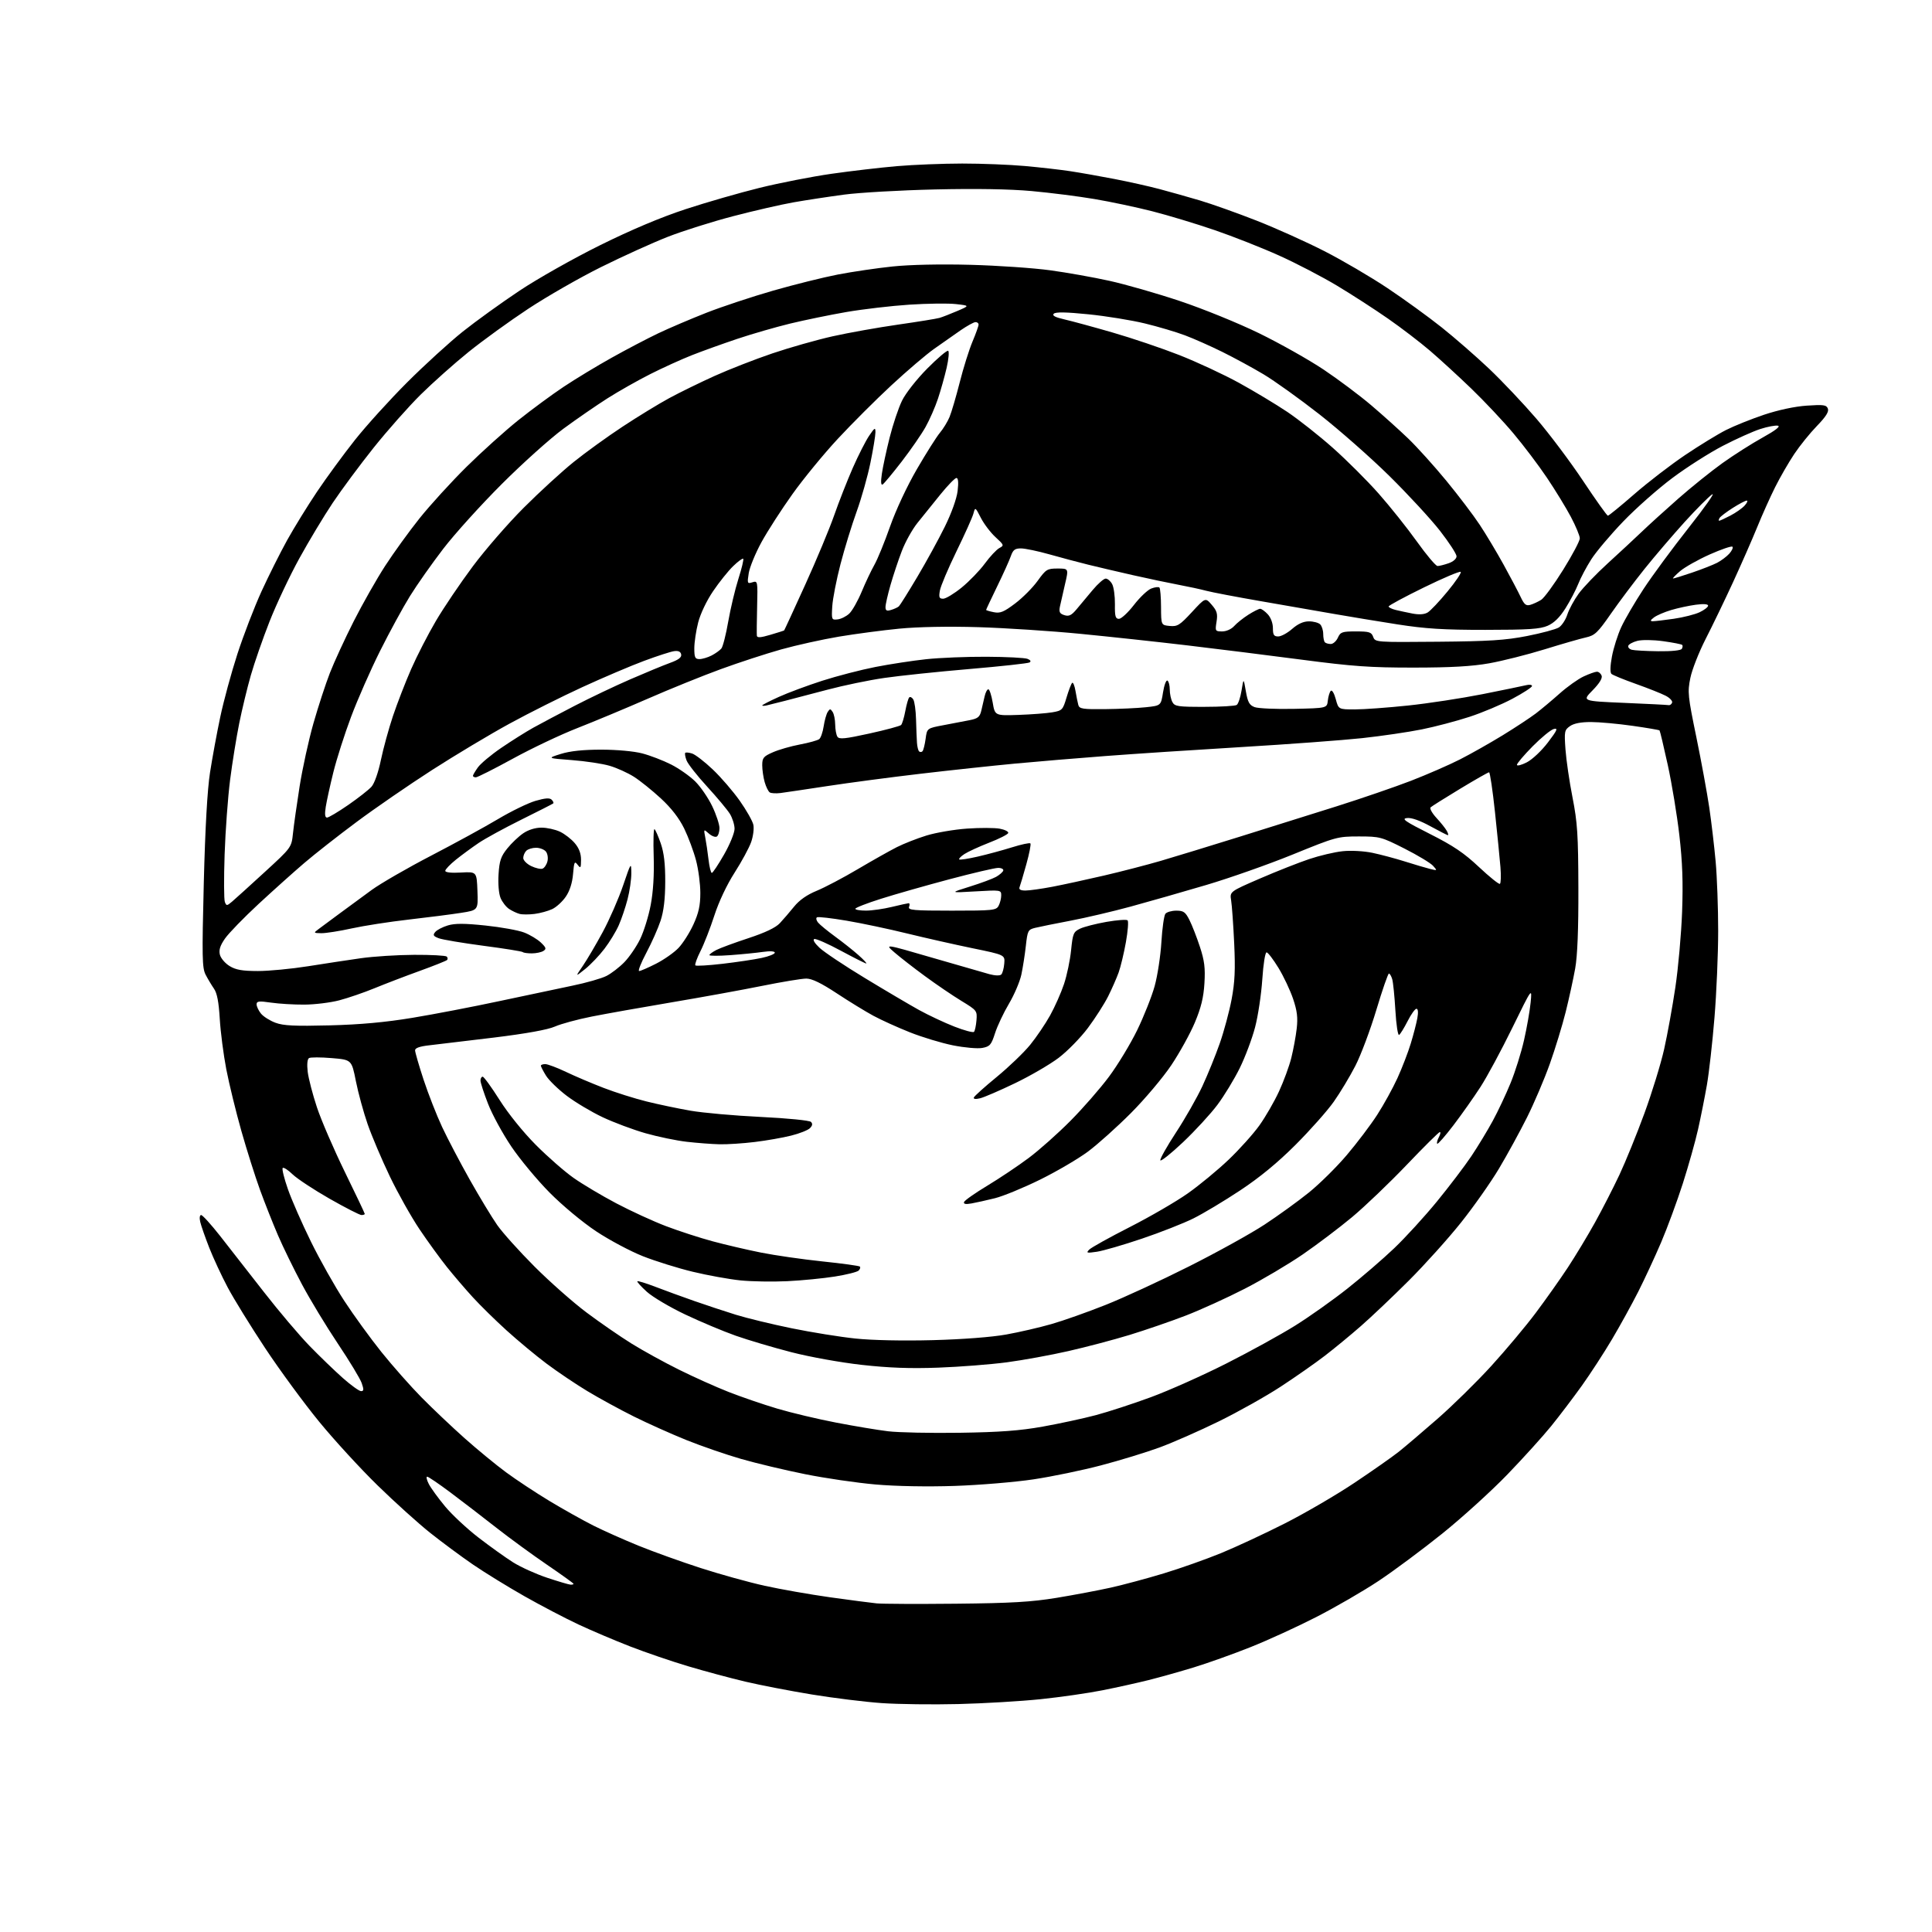 <?xml version="1.0" encoding="UTF-8" standalone="no"?>
<!-- Filename: a5efdcfee66057003a5d9040692e4884dd78dc70d95c054d75d91d368650e476.svg -->
<!-- Created with https://svgstud.io -->
<svg
  version="1.1"
  xmlns="http://www.w3.org/2000/svg"
  xmlns:xlink="http://www.w3.org/1999/xlink"
  xmlns:svg="http://www.w3.org/2000/svg"
  xmlns:rdf="http://www.w3.org/1999/02/22-rdf-syntax-ns#"
  xmlns:cc="http://creativecommons.org/ns#"
  xmlns:dc="http://purl.org/dc/elements/1.1/"
  viewBox="0 0 768 768"
  width="768"
  height="768"
  role="img"
  aria-labelledby="titleID descID"
>
  <title id="titleID">draw a barracuda for a logo</title>
  <desc id="descID">AI-generated SVG illustration: draw a barracuda for a logo, created on https://svgstud.io</desc>

  <rect width="100%" height="100%" fill="white" />


  <path stroke="none" fill="black" fill-rule="evenodd" d="M381.00,677.39C370.82,677.64 357.10,677.47 350.50,677.01C343.90,676.55 331.43,675.01 322.80,673.60C314.16,672.18 302.24,669.88 296.30,668.48C290.36,667.08 280.10,664.32 273.50,662.35C266.90,660.38 256.55,656.84 250.50,654.49C244.45,652.14 235.22,648.22 230.00,645.78C224.78,643.34 215.10,638.28 208.50,634.54C201.90,630.80 192.68,625.12 188.00,621.92C183.32,618.71 175.68,613.05 171.00,609.33C166.32,605.61 156.94,597.15 150.16,590.53C143.37,583.91 132.89,572.50 126.88,565.16C120.87,557.83 111.21,544.67 105.42,535.93C99.63,527.18 92.92,516.31 90.51,511.76C88.10,507.22 84.80,500.12 83.18,496.00C81.57,491.88 79.95,487.26 79.60,485.75C79.23,484.16 79.38,483.00 79.96,483.00C80.51,483.00 83.88,486.71 87.45,491.25C91.02,495.79 98.84,505.80 104.83,513.50C110.82,521.20 119.05,530.91 123.11,535.08C127.17,539.25 133.12,544.99 136.33,547.83C139.54,550.67 142.78,553.00 143.53,553.00C144.63,553.00 144.68,552.38 143.78,549.80C143.17,548.04 138.90,540.98 134.30,534.12C129.70,527.25 123.28,516.65 120.04,510.57C116.79,504.48 112.49,495.68 110.48,491.00C108.47,486.32 105.26,478.23 103.36,473.00C101.46,467.77 98.12,457.24 95.95,449.59C93.78,441.93 91.09,430.91 89.96,425.09C88.84,419.26 87.67,410.23 87.36,405.00C86.96,398.30 86.29,394.76 85.05,393.00C84.10,391.62 82.60,389.13 81.74,387.46C80.35,384.78 80.27,380.52 81.01,350.96C81.57,328.92 82.42,313.92 83.50,307.00C84.40,301.23 86.22,291.32 87.56,285.00C88.89,278.68 91.95,267.43 94.36,260.00C96.77,252.57 101.08,241.39 103.93,235.13C106.79,228.88 111.40,219.69 114.16,214.70C116.93,209.72 122.27,201.06 126.02,195.47C129.78,189.87 136.56,180.62 141.09,174.90C145.62,169.18 155.00,158.84 161.92,151.93C168.84,145.02 178.78,135.96 184.00,131.79C189.22,127.63 199.35,120.33 206.50,115.57C213.65,110.80 228.05,102.67 238.50,97.50C250.94,91.34 262.68,86.39 272.50,83.16C280.75,80.45 294.02,76.63 302.00,74.66C309.98,72.70 322.80,70.19 330.50,69.09C338.20,67.99 349.90,66.62 356.50,66.05C363.10,65.48 374.80,65.02 382.50,65.01C390.20,65.01 401.45,65.45 407.50,66.00C413.55,66.55 421.65,67.47 425.50,68.06C429.35,68.64 437.23,70.04 443.00,71.15C448.77,72.27 456.88,74.08 461.00,75.18C465.12,76.28 472.32,78.31 477.00,79.69C481.68,81.08 491.80,84.68 499.50,87.70C507.20,90.72 519.35,96.19 526.50,99.85C533.65,103.50 544.90,110.10 551.50,114.50C558.10,118.90 567.80,125.93 573.06,130.12C578.31,134.30 586.83,141.73 591.98,146.61C597.13,151.50 605.59,160.45 610.79,166.50C615.98,172.55 624.34,183.69 629.36,191.25C634.39,198.81 638.80,205.00 639.16,205.00C639.52,205.00 644.25,201.15 649.66,196.43C655.07,191.72 664.17,184.72 669.88,180.88C675.59,177.04 682.91,172.56 686.16,170.92C689.40,169.28 696.19,166.56 701.25,164.86C706.88,162.98 713.46,161.57 718.20,161.25C724.91,160.79 726.04,160.95 726.61,162.44C727.08,163.66 725.82,165.65 722.25,169.33C719.49,172.17 715.43,177.20 713.23,180.50C711.03,183.80 707.61,189.72 705.64,193.66C703.67,197.60 700.44,204.80 698.47,209.66C696.49,214.52 692.17,224.35 688.88,231.50C685.58,238.65 680.70,248.78 678.02,254.00C675.35,259.23 672.61,266.20 671.94,269.50C670.79,275.09 670.95,276.68 674.32,293.00C676.30,302.62 678.61,315.23 679.46,321.00C680.31,326.77 681.45,336.45 682.00,342.50C682.55,348.55 683.00,360.94 683.00,370.02C683.00,379.11 682.34,394.64 681.53,404.52C680.72,414.41 679.36,426.51 678.50,431.40C677.64,436.30 676.07,444.18 675.01,448.90C673.96,453.63 671.23,463.31 668.96,470.42C666.68,477.52 662.79,488.08 660.32,493.87C657.84,499.67 653.75,508.48 651.23,513.46C648.71,518.43 644.03,526.93 640.82,532.35C637.61,537.77 632.20,546.09 628.80,550.85C625.39,555.61 619.92,562.81 616.64,566.87C613.36,570.92 605.52,579.59 599.20,586.14C592.89,592.68 581.24,603.26 573.32,609.63C565.39,616.00 553.99,624.48 547.97,628.47C541.96,632.46 530.85,638.90 523.27,642.78C515.70,646.66 503.88,652.07 497.00,654.80C490.12,657.54 480.00,661.15 474.50,662.83C469.00,664.51 460.90,666.78 456.50,667.88C452.10,668.98 443.88,670.80 438.23,671.92C432.58,673.05 421.56,674.63 413.73,675.45C405.90,676.26 391.18,677.14 381.00,677.39zM380.00,637.50C402.02,637.28 409.99,636.81 420.00,635.17C426.88,634.04 436.58,632.21 441.56,631.10C446.54,629.99 455.99,627.45 462.56,625.46C469.13,623.47 479.40,619.84 485.39,617.39C491.37,614.93 502.85,609.59 510.89,605.51C518.92,601.43 531.35,594.18 538.50,589.39C545.65,584.61 553.52,579.09 556.00,577.12C558.48,575.15 565.41,569.25 571.40,564.02C577.40,558.78 587.03,549.33 592.80,543.00C598.57,536.67 606.54,527.17 610.50,521.87C614.47,516.57 620.20,508.47 623.23,503.87C626.25,499.27 631.11,491.23 634.01,486.00C636.91,480.77 641.29,472.23 643.75,467.00C646.20,461.77 650.66,450.81 653.66,442.62C656.66,434.44 660.19,422.97 661.51,417.12C662.82,411.28 664.83,400.20 665.98,392.50C667.13,384.80 668.33,371.30 668.66,362.50C669.09,350.71 668.80,342.69 667.57,332.00C666.65,324.02 664.58,311.47 662.97,304.10C661.36,296.74 659.88,290.55 659.69,290.35C659.49,290.16 654.64,289.33 648.92,288.52C643.19,287.70 635.79,287.03 632.47,287.02C628.48,287.01 625.65,287.55 624.10,288.64C621.90,290.18 621.79,290.74 622.30,297.89C622.60,302.08 623.85,310.68 625.10,317.00C627.05,326.94 627.37,331.82 627.43,353.00C627.48,369.38 627.06,379.98 626.16,385.00C625.42,389.12 623.73,396.89 622.39,402.26C621.05,407.63 618.20,416.94 616.06,422.95C613.92,428.96 609.84,438.52 607.01,444.19C604.17,449.86 599.17,459.00 595.89,464.50C592.61,470.00 585.80,479.68 580.76,486.00C575.72,492.32 566.40,502.69 560.05,509.03C553.70,515.37 545.12,523.51 541.00,527.11C536.88,530.72 530.41,536.05 526.63,538.95C522.86,541.85 514.98,547.36 509.13,551.19C503.29,555.02 492.20,561.24 484.50,565.02C476.80,568.79 466.17,573.47 460.88,575.41C455.60,577.34 445.16,580.54 437.69,582.50C430.23,584.47 418.13,586.97 410.81,588.07C403.49,589.17 389.40,590.34 379.50,590.68C368.58,591.04 356.19,590.82 348.00,590.10C340.57,589.45 327.98,587.61 320.00,586.00C312.02,584.40 300.62,581.68 294.65,579.96C288.68,578.25 278.91,574.87 272.92,572.47C266.94,570.06 257.49,565.83 251.94,563.07C246.39,560.30 238.05,555.75 233.40,552.94C228.76,550.14 221.48,545.23 217.23,542.04C212.98,538.85 205.85,532.92 201.38,528.87C196.91,524.82 190.87,518.88 187.95,515.68C185.02,512.49 180.41,507.10 177.70,503.72C174.99,500.34 170.06,493.55 166.75,488.63C163.44,483.70 158.12,474.23 154.94,467.59C151.75,460.94 147.80,451.63 146.15,446.90C144.51,442.17 142.40,434.47 141.47,429.78C139.78,421.27 139.78,421.27 131.84,420.61C127.47,420.24 123.42,420.24 122.83,420.61C122.17,421.01 121.97,423.13 122.32,426.08C122.64,428.72 124.29,435.07 125.99,440.19C127.69,445.31 132.67,456.83 137.04,465.79C141.42,474.75 145.00,482.28 145.00,482.54C145.00,482.79 144.41,483.00 143.70,483.00C142.98,483.00 137.26,480.07 130.98,476.49C124.71,472.91 118.10,468.55 116.30,466.81C114.50,465.06 112.74,463.93 112.38,464.29C112.02,464.65 112.95,468.45 114.45,472.72C115.94,477.00 120.06,486.37 123.59,493.55C127.11,500.73 133.07,511.31 136.82,517.05C140.57,522.80 147.25,532.00 151.66,537.50C156.08,543.00 163.25,551.11 167.59,555.51C171.94,559.92 179.62,567.20 184.66,571.69C189.69,576.17 197.12,582.28 201.16,585.26C205.20,588.24 213.00,593.39 218.50,596.71C224.00,600.02 231.80,604.39 235.82,606.41C239.85,608.44 247.95,612.05 253.82,614.44C259.70,616.83 270.80,620.82 278.50,623.31C286.20,625.80 297.68,628.98 304.00,630.38C310.32,631.77 322.02,633.83 330.00,634.95C337.98,636.06 346.30,637.15 348.50,637.37C350.70,637.59 364.88,637.65 380.00,637.50zM226.75,629.92C227.44,629.97 228.00,629.82 228.00,629.60C228.00,629.38 223.27,625.98 217.49,622.04C211.72,618.11 202.60,611.45 197.24,607.25C191.88,603.04 183.71,596.77 179.08,593.30C174.46,589.84 170.28,587.00 169.81,587.00C169.34,587.00 169.63,588.32 170.47,589.94C171.31,591.56 174.23,595.58 176.97,598.87C179.71,602.16 185.67,607.72 190.23,611.23C194.78,614.74 200.96,619.16 203.97,621.06C206.98,622.95 213.06,625.70 217.47,627.17C221.89,628.64 226.06,629.88 226.75,629.92zM381.50,569.55C397.46,569.31 405.38,568.73 414.50,567.10C421.10,565.92 430.59,563.87 435.58,562.55C440.58,561.22 450.48,557.99 457.58,555.37C464.69,552.75 478.15,546.74 487.50,542.01C496.85,537.28 509.15,530.51 514.83,526.96C520.52,523.41 529.88,516.77 535.64,512.21C541.40,507.65 549.75,500.45 554.20,496.21C558.65,491.97 566.31,483.59 571.22,477.59C576.13,471.59 582.28,463.49 584.89,459.59C587.50,455.69 591.32,449.38 593.39,445.57C595.46,441.77 598.64,435.02 600.46,430.57C602.29,426.13 604.70,418.45 605.82,413.50C606.95,408.55 608.13,401.80 608.45,398.50C609.04,392.50 609.04,392.50 601.16,408.60C596.83,417.46 591.14,428.02 588.52,432.07C585.90,436.12 581.07,442.97 577.78,447.29C574.49,451.60 571.59,454.92 571.32,454.65C571.06,454.39 571.34,453.23 571.95,452.09C572.57,450.94 572.75,450.00 572.36,450.00C571.97,450.00 566.05,455.86 559.21,463.03C552.37,470.19 542.60,479.54 537.50,483.80C532.39,488.06 523.55,494.74 517.86,498.65C512.16,502.56 501.81,508.69 494.85,512.27C487.89,515.85 477.34,520.65 471.42,522.94C465.49,525.23 455.43,528.69 449.07,530.64C442.71,532.58 431.75,535.48 424.73,537.07C417.71,538.67 406.69,540.68 400.23,541.54C393.78,542.39 381.52,543.35 373.00,543.66C361.83,544.07 353.33,543.76 342.58,542.56C334.24,541.63 321.89,539.41 314.58,537.52C307.39,535.67 297.45,532.72 292.50,530.98C287.55,529.23 278.51,525.44 272.42,522.55C266.32,519.66 259.45,515.59 257.14,513.51C254.83,511.42 253.13,509.54 253.35,509.32C253.57,509.10 256.84,510.11 260.62,511.56C264.41,513.01 271.32,515.54 276.00,517.17C280.68,518.81 288.10,521.26 292.50,522.63C296.90,523.99 306.91,526.42 314.75,528.02C322.59,529.62 333.98,531.46 340.06,532.09C346.71,532.79 358.98,533.04 370.81,532.73C382.76,532.41 394.23,531.53 400.00,530.49C405.23,529.55 413.32,527.68 418.00,526.33C422.68,524.99 432.35,521.57 439.50,518.72C446.65,515.88 461.56,509.00 472.64,503.42C483.72,497.85 497.22,490.38 502.64,486.82C508.06,483.26 515.99,477.53 520.25,474.09C524.52,470.65 531.32,463.93 535.37,459.15C539.42,454.38 544.85,447.20 547.44,443.19C550.03,439.19 553.66,432.60 555.51,428.56C557.35,424.51 559.73,418.35 560.79,414.85C561.86,411.36 563.04,406.81 563.41,404.75C563.84,402.41 563.70,401.00 563.06,401.00C562.50,401.00 560.91,403.22 559.54,405.93C558.16,408.64 556.64,411.10 556.16,411.40C555.68,411.70 555.02,407.34 554.69,401.72C554.36,396.10 553.80,390.49 553.43,389.25C553.07,388.01 552.47,387.00 552.12,387.00C551.76,387.00 549.50,393.52 547.11,401.48C544.71,409.45 540.96,419.45 538.77,423.70C536.58,427.96 532.72,434.37 530.18,437.97C527.65,441.56 520.83,449.24 515.04,455.04C507.90,462.18 500.79,468.03 493.00,473.19C486.68,477.38 478.31,482.40 474.40,484.34C470.50,486.28 461.28,489.91 453.90,492.40C446.53,494.89 438.48,497.23 436.00,497.59C431.98,498.18 431.66,498.08 433.00,496.73C433.82,495.90 441.08,491.86 449.12,487.77C457.16,483.67 467.51,477.67 472.12,474.42C476.73,471.18 484.04,465.14 488.38,461.01C492.71,456.88 498.23,450.73 500.65,447.34C503.07,443.95 506.57,437.88 508.43,433.84C510.30,429.80 512.50,423.80 513.32,420.50C514.14,417.20 515.11,411.97 515.46,408.88C515.96,404.55 515.64,401.85 514.03,397.07C512.88,393.67 510.27,388.13 508.22,384.77C506.17,381.41 504.05,378.63 503.50,378.58C502.93,378.54 502.19,383.16 501.78,389.33C501.38,395.29 500.10,403.84 498.92,408.33C497.75,412.82 495.01,420.13 492.83,424.56C490.65,428.99 486.65,435.57 483.94,439.19C481.23,442.81 475.09,449.48 470.30,454.02C465.51,458.55 461.43,461.80 461.25,461.24C461.06,460.68 463.87,455.69 467.49,450.16C471.12,444.63 475.82,436.37 477.95,431.80C480.07,427.24 483.19,419.57 484.87,414.77C486.55,409.98 488.67,402.10 489.58,397.27C490.87,390.46 491.10,385.48 490.61,375.00C490.26,367.57 489.72,359.91 489.40,357.96C488.83,354.43 488.83,354.43 500.85,349.23C507.45,346.37 516.25,342.90 520.39,341.51C524.53,340.12 530.53,338.70 533.73,338.37C537.04,338.02 542.11,338.30 545.51,339.00C548.80,339.69 554.64,341.24 558.49,342.46C562.35,343.68 566.84,345.01 568.47,345.41C571.40,346.14 571.42,346.12 569.63,344.14C568.63,343.04 563.53,339.97 558.30,337.32C549.11,332.67 548.49,332.50 540.14,332.50C531.73,332.50 531.04,332.69 513.96,339.65C504.31,343.58 488.79,349.05 479.46,351.81C470.13,354.57 456.65,358.42 449.50,360.37C442.35,362.32 431.55,364.85 425.50,366.00C419.45,367.15 413.15,368.42 411.50,368.83C408.66,369.53 408.46,369.92 407.79,376.00C407.40,379.53 406.59,384.69 406.00,387.46C405.40,390.23 403.19,395.43 401.07,399.00C398.95,402.57 396.46,407.85 395.54,410.72C394.04,415.38 393.50,416.00 390.48,416.57C388.61,416.92 383.41,416.46 378.80,415.54C374.24,414.62 366.51,412.28 361.64,410.34C356.76,408.40 350.24,405.44 347.14,403.76C344.04,402.08 337.50,398.08 332.61,394.85C326.43,390.78 322.75,389.00 320.52,389.00C318.76,389.00 310.83,390.31 302.91,391.91C294.98,393.51 278.82,396.45 267.00,398.44C255.18,400.43 240.88,402.98 235.22,404.10C229.57,405.22 222.97,407.01 220.56,408.08C217.72,409.33 209.20,410.87 196.34,412.45C185.43,413.78 173.91,415.16 170.75,415.51C166.85,415.94 165.00,416.59 165.00,417.51C165.00,418.27 166.52,423.52 168.38,429.19C170.25,434.86 173.56,443.32 175.75,448.00C177.94,452.68 182.90,462.12 186.77,469.00C190.65,475.88 195.55,483.97 197.66,486.99C199.77,490.01 206.45,497.44 212.50,503.50C218.55,509.55 227.85,517.77 233.17,521.75C238.49,525.74 246.54,531.29 251.06,534.10C255.58,536.90 264.05,541.57 269.89,544.46C275.72,547.36 284.61,551.35 289.63,553.32C294.65,555.29 303.34,558.27 308.95,559.94C314.56,561.61 325.08,564.11 332.33,565.50C339.57,566.90 348.88,568.45 353.00,568.95C357.12,569.45 369.95,569.72 381.50,569.55zM313.00,509.29C307.23,509.57 298.83,509.43 294.35,508.98C289.87,508.52 281.34,506.98 275.41,505.55C269.47,504.12 260.53,501.33 255.55,499.36C250.57,497.39 242.22,492.94 237.00,489.48C231.58,485.88 223.64,479.28 218.50,474.10C213.55,469.10 206.69,460.85 203.26,455.76C199.82,450.67 195.66,443.03 194.01,438.78C192.35,434.54 191.00,430.38 191.00,429.53C191.00,428.69 191.39,428.00 191.87,428.00C192.35,428.00 195.37,432.16 198.59,437.25C202.02,442.67 207.97,450.05 212.97,455.08C217.66,459.80 224.43,465.72 228.00,468.23C231.57,470.75 239.22,475.30 245.00,478.35C250.78,481.40 259.67,485.48 264.76,487.42C269.86,489.36 278.18,492.06 283.26,493.43C288.34,494.80 297.00,496.82 302.50,497.92C308.00,499.02 318.97,500.60 326.88,501.43C334.79,502.25 341.51,503.18 341.81,503.48C342.12,503.78 341.90,504.50 341.33,505.07C340.76,505.64 336.52,506.70 331.90,507.44C327.28,508.17 318.77,509.01 313.00,509.29zM386.17,478.39C383.88,478.80 382.96,478.62 383.22,477.83C383.44,477.19 387.62,474.25 392.52,471.30C397.42,468.34 404.82,463.39 408.96,460.28C413.11,457.18 420.55,450.56 425.50,445.57C430.46,440.58 437.36,432.68 440.84,428.00C444.33,423.32 449.37,415.00 452.05,409.50C454.72,404.00 457.85,396.12 458.99,392.00C460.13,387.88 461.34,380.00 461.67,374.50C462.00,369.00 462.72,363.94 463.26,363.25C463.80,362.56 465.76,362.00 467.60,362.00C470.48,362.00 471.23,362.54 472.84,365.75C473.88,367.81 475.74,372.59 476.98,376.37C478.79,381.88 479.15,384.76 478.78,390.87C478.44,396.51 477.45,400.57 474.98,406.45C473.15,410.82 468.94,418.44 465.64,423.38C462.33,428.33 455.09,436.91 449.56,442.46C444.03,448.01 436.35,454.89 432.50,457.76C428.65,460.63 420.10,465.64 413.50,468.90C406.90,472.15 398.80,475.49 395.50,476.31C392.20,477.13 388.00,478.07 386.17,478.39zM286.03,454.87C282.99,454.80 277.12,454.35 273.00,453.88C268.88,453.41 261.48,451.87 256.56,450.47C251.64,449.06 243.99,446.20 239.56,444.11C235.13,442.02 228.71,438.19 225.30,435.61C221.90,433.03 218.18,429.42 217.05,427.59C215.92,425.76 215.00,423.98 215.00,423.63C215.00,423.28 215.79,423.00 216.75,423.00C217.71,423.00 221.43,424.40 225.00,426.10C228.57,427.81 235.33,430.68 240.01,432.48C244.68,434.28 252.33,436.69 257.01,437.85C261.68,439.01 269.55,440.66 274.50,441.52C279.45,442.38 292.01,443.50 302.41,444.00C312.97,444.51 321.78,445.38 322.37,445.97C323.10,446.70 322.97,447.45 321.96,448.47C321.16,449.27 317.80,450.60 314.50,451.42C311.20,452.25 304.69,453.40 300.03,453.96C295.37,454.53 289.07,454.94 286.03,454.87zM389.62,436.58C387.82,437.02 386.88,436.90 387.12,436.27C387.33,435.71 391.43,432.03 396.23,428.09C401.03,424.14 407.00,418.41 409.49,415.36C411.98,412.30 415.55,407.03 417.43,403.65C419.31,400.27 421.80,394.66 422.96,391.18C424.12,387.71 425.39,381.64 425.78,377.69C426.44,371.11 426.73,370.41 429.34,369.16C430.91,368.41 435.63,367.20 439.84,366.46C444.05,365.73 447.83,365.45 448.24,365.85C448.65,366.25 448.34,370.16 447.56,374.54C446.78,378.92 445.48,384.33 444.68,386.57C443.87,388.81 441.99,393.09 440.50,396.07C439.00,399.06 435.40,404.69 432.48,408.60C429.57,412.50 424.33,417.85 420.84,420.50C417.35,423.14 409.55,427.68 403.50,430.59C397.45,433.50 391.20,436.20 389.62,436.58zM387.17,410.18C387.54,409.81 387.98,407.75 388.16,405.60C388.47,401.79 388.34,401.63 382.18,397.88C378.71,395.77 372.19,391.34 367.69,388.03C363.18,384.73 357.73,380.48 355.56,378.60C351.62,375.18 351.62,375.18 370.56,380.70C380.98,383.73 391.22,386.68 393.31,387.25C395.58,387.86 397.49,387.91 398.03,387.37C398.52,386.88 399.06,384.92 399.21,383.03C399.50,379.59 399.50,379.59 386.50,376.92C379.35,375.44 367.65,372.80 360.50,371.05C353.35,369.29 342.57,367.01 336.55,365.99C330.53,364.97 325.22,364.36 324.75,364.65C324.29,364.94 324.49,365.88 325.20,366.74C325.91,367.60 328.97,370.11 332.00,372.32C335.02,374.53 339.19,377.83 341.25,379.67C343.32,381.50 344.71,383.00 344.34,383.00C343.98,383.00 339.45,380.72 334.28,377.94C329.12,375.15 324.35,373.05 323.69,373.28C322.98,373.52 323.83,374.94 325.77,376.76C327.56,378.45 335.66,383.86 343.77,388.77C351.87,393.69 361.59,399.42 365.36,401.51C369.14,403.59 375.44,406.55 379.36,408.08C383.29,409.62 386.80,410.56 387.17,410.18zM131.00,407.60C143.23,407.29 153.17,406.38 164.00,404.59C172.53,403.18 188.05,400.20 198.50,397.96C208.95,395.73 222.00,392.97 227.50,391.83C233.00,390.70 239.10,388.96 241.06,387.96C243.02,386.97 246.24,384.49 248.20,382.47C250.17,380.44 252.99,376.32 254.46,373.31C255.93,370.30 257.83,364.19 258.67,359.72C259.67,354.43 260.08,347.70 259.85,340.39C259.65,334.23 259.80,329.37 260.17,329.60C260.54,329.84 261.66,332.38 262.66,335.26C263.95,339.00 264.46,343.37 264.44,350.50C264.42,357.39 263.84,362.21 262.59,366.00C261.60,369.02 259.05,374.76 256.93,378.75C254.81,382.74 253.53,386.00 254.07,386.00C254.61,386.00 257.63,384.69 260.78,383.09C263.93,381.49 267.94,378.68 269.70,376.84C271.45,375.00 274.13,370.80 275.64,367.50C277.73,362.93 278.39,359.96 278.39,355.00C278.40,351.43 277.63,345.57 276.68,342.00C275.74,338.43 273.62,332.73 271.97,329.34C269.97,325.25 266.87,321.24 262.73,317.41C259.30,314.24 254.47,310.35 252.00,308.78C249.53,307.21 245.17,305.24 242.32,304.41C239.48,303.58 232.73,302.56 227.32,302.15C217.50,301.40 217.50,301.40 222.93,299.70C226.61,298.55 231.78,298.00 238.97,298.00C245.14,298.00 251.97,298.62 255.30,299.49C258.44,300.31 263.60,302.29 266.76,303.89C269.92,305.49 274.25,308.53 276.38,310.65C278.52,312.77 281.55,317.20 283.13,320.50C284.71,323.80 286.00,327.71 286.00,329.19C286.00,330.67 285.52,332.18 284.94,332.54C284.35,332.90 282.93,332.36 281.78,331.35C279.70,329.51 279.70,329.51 280.36,332.95C280.73,334.84 281.31,338.78 281.65,341.70C281.99,344.61 282.58,347.00 282.96,347.00C283.34,347.00 285.52,343.71 287.82,339.70C290.14,335.65 292.00,331.08 292.00,329.45C291.99,327.83 291.15,325.15 290.13,323.50C289.10,321.85 285.03,316.98 281.08,312.67C277.12,308.36 273.45,303.69 272.92,302.28C272.38,300.87 272.15,299.52 272.40,299.27C272.65,299.02 273.88,299.14 275.14,299.54C276.40,299.95 280.10,302.80 283.35,305.89C286.60,308.97 291.42,314.57 294.06,318.31C296.71,322.06 299.14,326.35 299.47,327.85C299.80,329.34 299.40,332.45 298.59,334.75C297.77,337.06 294.82,342.51 292.02,346.88C288.94,351.68 285.75,358.42 283.97,363.92C282.35,368.93 279.86,375.31 278.44,378.11C277.03,380.91 276.12,383.45 276.42,383.76C276.73,384.06 281.60,383.78 287.24,383.12C292.88,382.46 299.86,381.42 302.75,380.80C305.64,380.19 308.00,379.24 308.00,378.70C308.00,378.11 306.14,377.99 303.25,378.40C300.64,378.78 294.79,379.36 290.25,379.69C285.71,380.02 282.00,380.02 282.00,379.67C282.00,379.33 283.24,378.42 284.75,377.64C286.26,376.86 292.00,374.75 297.50,372.94C304.19,370.74 308.33,368.77 310.00,366.98C311.38,365.51 313.92,362.55 315.66,360.40C317.75,357.81 320.78,355.69 324.66,354.10C327.87,352.78 335.23,348.91 341.00,345.49C346.77,342.08 353.75,338.15 356.50,336.76C359.25,335.37 364.56,333.28 368.30,332.13C372.04,330.98 379.29,329.74 384.41,329.38C389.53,329.02 395.39,329.04 397.42,329.42C399.46,329.80 400.97,330.58 400.79,331.14C400.60,331.71 397.18,333.44 393.18,334.99C389.19,336.55 384.78,338.57 383.38,339.49C381.97,340.41 381.04,341.37 381.30,341.63C381.55,341.89 384.86,341.39 388.63,340.52C392.41,339.66 398.55,337.99 402.27,336.83C405.99,335.66 409.29,334.96 409.60,335.26C409.90,335.57 409.17,339.33 407.97,343.61C406.77,347.90 405.56,351.99 405.28,352.70C404.95,353.58 405.71,354.00 407.64,354.00C409.21,354.00 414.03,353.32 418.35,352.50C422.66,351.67 431.89,349.67 438.85,348.05C445.81,346.43 456.00,343.79 461.50,342.18C467.00,340.57 480.95,336.30 492.50,332.70C504.05,329.10 521.55,323.61 531.40,320.50C541.24,317.39 554.51,312.83 560.89,310.37C567.27,307.90 576.04,304.08 580.38,301.87C584.72,299.66 592.37,295.33 597.38,292.26C602.40,289.18 608.30,285.29 610.50,283.62C612.70,281.94 616.98,278.36 620.00,275.67C623.02,272.98 627.30,269.93 629.50,268.91C631.70,267.88 634.08,267.03 634.78,267.02C635.49,267.01 636.33,267.71 636.67,268.57C637.06,269.59 635.80,271.65 633.08,274.42C628.88,278.69 628.88,278.69 645.60,279.40C654.80,279.79 662.75,280.19 663.28,280.30C663.82,280.41 664.45,279.96 664.69,279.31C664.93,278.65 663.77,277.41 662.11,276.56C660.45,275.70 655.13,273.58 650.29,271.86C645.46,270.14 641.08,268.35 640.57,267.88C640.00,267.36 640.07,264.70 640.77,260.97C641.39,257.64 643.04,252.41 644.44,249.36C645.84,246.30 649.83,239.46 653.32,234.15C656.80,228.84 664.90,217.86 671.31,209.74C677.72,201.62 681.91,195.67 680.61,196.52C679.31,197.37 674.40,202.30 669.70,207.47C665.01,212.65 657.80,221.07 653.70,226.19C649.60,231.31 643.58,239.32 640.33,244.00C635.12,251.51 633.96,252.60 630.46,253.38C628.28,253.86 620.88,255.99 614.00,258.12C607.12,260.24 597.23,262.74 592.00,263.67C585.15,264.89 576.77,265.37 562.00,265.38C544.68,265.39 537.78,264.90 517.50,262.24C504.30,260.51 483.82,257.95 472.00,256.55C460.18,255.15 441.05,253.09 429.50,251.96C417.95,250.83 399.73,249.64 389.00,249.31C377.00,248.95 364.89,249.18 357.50,249.90C350.90,250.54 340.10,251.97 333.50,253.07C326.90,254.18 316.56,256.47 310.52,258.16C304.48,259.86 293.68,263.38 286.52,266.00C279.36,268.61 266.29,273.90 257.47,277.76C248.65,281.61 236.05,286.87 229.47,289.44C222.89,292.01 211.39,297.46 203.91,301.56C196.44,305.65 189.80,309.00 189.16,309.00C188.52,309.00 188.00,308.73 188.00,308.40C188.00,308.08 188.88,306.57 189.96,305.06C191.04,303.54 195.20,300.06 199.21,297.32C203.22,294.58 208.97,290.96 212.00,289.27C215.03,287.59 222.45,283.66 228.50,280.53C234.55,277.40 244.45,272.69 250.50,270.06C256.55,267.43 263.66,264.49 266.30,263.53C269.74,262.29 271.01,261.32 270.78,260.15C270.56,259.03 269.66,258.61 267.98,258.84C266.61,259.03 261.23,260.77 256.00,262.72C250.78,264.66 239.76,269.35 231.53,273.13C223.30,276.91 210.25,283.45 202.53,287.67C194.81,291.88 180.97,300.17 171.77,306.08C162.57,312.00 149.07,321.29 141.77,326.73C134.47,332.16 125.12,339.49 121.00,343.02C116.88,346.54 108.69,353.88 102.80,359.33C96.92,364.78 90.91,370.97 89.44,373.09C87.49,375.90 86.94,377.64 87.41,379.50C87.76,380.91 89.50,382.95 91.28,384.03C93.77,385.55 96.31,385.99 102.50,386.00C106.90,386.00 115.90,385.14 122.50,384.09C129.10,383.04 138.55,381.60 143.50,380.90C148.45,380.20 157.97,379.59 164.66,379.56C171.35,379.53 177.16,379.84 177.58,380.25C177.99,380.66 178.06,381.28 177.71,381.62C177.37,381.96 172.46,383.92 166.80,385.97C161.13,388.02 153.05,391.12 148.84,392.85C144.62,394.58 138.32,396.74 134.84,397.65C131.35,398.56 125.12,399.33 121.00,399.35C116.88,399.38 110.91,399.02 107.75,398.56C102.89,397.85 102.00,397.96 102.00,399.25C102.00,400.09 102.79,401.75 103.75,402.93C104.71,404.11 107.30,405.74 109.50,406.56C112.67,407.74 117.12,407.95 131.00,407.60zM232.62,385.19C228.64,388.38 228.64,388.38 231.69,383.94C233.36,381.50 236.92,375.45 239.60,370.50C242.27,365.55 245.91,357.23 247.69,352.00C250.82,342.80 250.92,342.64 250.96,347.04C250.98,349.54 250.31,354.23 249.46,357.48C248.62,360.72 247.04,365.39 245.95,367.85C244.86,370.31 242.31,374.50 240.28,377.15C238.26,379.81 234.81,383.43 232.62,385.19zM211.42,378.98C209.72,378.99 208.10,378.76 207.81,378.47C207.52,378.18 200.48,377.05 192.16,375.96C183.85,374.86 175.86,373.52 174.41,372.97C172.24,372.14 171.99,371.71 173.01,370.49C173.68,369.67 175.94,368.50 178.02,367.87C180.86,367.02 184.62,367.03 192.99,367.91C199.13,368.55 206.04,369.80 208.33,370.68C210.62,371.56 213.62,373.36 215.00,374.67C217.12,376.70 217.27,377.21 216.00,378.02C215.18,378.54 213.11,378.98 211.42,378.98zM127.76,370.96C124.64,370.91 124.59,370.85 126.50,369.43C127.60,368.61 131.37,365.82 134.88,363.22C138.39,360.63 144.18,356.37 147.75,353.77C151.33,351.17 161.96,345.03 171.38,340.14C180.79,335.25 192.78,328.70 198.00,325.58C203.22,322.47 209.91,319.22 212.85,318.36C216.69,317.24 218.51,317.11 219.28,317.88C219.88,318.48 220.17,319.14 219.93,319.36C219.70,319.58 214.01,322.47 207.29,325.80C200.58,329.12 192.93,333.30 190.29,335.08C187.66,336.86 183.59,339.85 181.25,341.72C178.91,343.60 177.00,345.60 177.00,346.17C177.00,346.81 179.39,347.07 183.25,346.85C189.50,346.50 189.50,346.50 189.79,354.15C190.08,361.81 190.08,361.81 183.29,362.87C179.56,363.46 170.20,364.66 162.50,365.54C154.80,366.42 144.57,368.01 139.76,369.07C134.95,370.13 129.55,370.98 127.76,370.96zM212.50,363.30C210.30,363.58 207.62,363.58 206.54,363.29C205.46,363.01 203.60,362.13 202.39,361.34C201.19,360.55 199.65,358.58 198.98,356.96C198.27,355.24 197.94,351.33 198.18,347.55C198.52,342.18 199.11,340.43 201.64,337.29C203.31,335.20 206.17,332.49 207.99,331.25C210.04,329.85 212.80,329.00 215.25,329.00C217.42,329.00 220.73,329.73 222.61,330.62C224.49,331.51 227.14,333.57 228.51,335.20C230.20,337.20 230.99,339.34 230.97,341.83C230.94,345.12 230.80,345.31 229.59,343.73C228.41,342.17 228.20,342.60 227.80,347.42C227.50,350.96 226.50,354.12 224.92,356.43C223.59,358.39 221.15,360.62 219.50,361.39C217.85,362.16 214.70,363.02 212.50,363.30zM344.25,361.98C346.59,361.98 351.20,361.32 354.50,360.52C357.80,359.72 360.82,359.06 361.22,359.04C361.61,359.02 361.68,359.68 361.36,360.50C360.86,361.80 363.15,362.00 378.36,362.00C394.71,362.00 396.00,361.87 396.96,360.07C397.53,359.00 398.00,357.14 398.00,355.94C398.00,353.78 397.82,353.75 387.75,354.34C377.50,354.94 377.50,354.94 385.50,352.44C389.90,351.07 394.61,349.32 395.97,348.56C397.33,347.79 398.61,346.67 398.81,346.08C399.00,345.49 398.10,345.00 396.79,345.00C395.49,345.00 386.79,347.03 377.46,349.51C368.13,351.99 355.89,355.47 350.26,357.26C344.62,359.04 340.01,360.84 340.01,361.25C340.00,361.66 341.91,361.99 344.25,361.98zM92.27,358.39C93.50,357.35 99.31,352.09 105.18,346.70C115.87,336.90 115.87,336.90 116.47,331.20C116.80,328.06 117.99,319.67 119.11,312.55C120.24,305.43 122.70,294.18 124.59,287.55C126.48,280.92 129.43,271.90 131.14,267.50C132.86,263.10 137.11,253.88 140.59,247.00C144.08,240.12 149.69,230.22 153.07,225.00C156.45,219.78 162.64,211.22 166.81,206.00C170.99,200.78 179.38,191.58 185.45,185.57C191.53,179.57 200.81,171.21 206.08,167.00C211.35,162.80 219.46,156.82 224.11,153.73C228.76,150.64 237.33,145.44 243.17,142.19C249.00,138.93 257.31,134.58 261.64,132.51C265.96,130.45 274.58,126.78 280.78,124.34C286.99,121.91 298.94,117.94 307.34,115.53C315.74,113.12 327.31,110.24 333.06,109.13C338.80,108.02 348.59,106.58 354.81,105.93C361.73,105.21 373.76,104.95 385.81,105.27C396.64,105.56 410.90,106.54 417.50,107.45C424.10,108.35 434.68,110.23 441.00,111.63C447.32,113.02 459.93,116.63 469.00,119.66C478.19,122.73 492.14,128.40 500.50,132.47C508.75,136.50 520.31,143.01 526.19,146.94C532.07,150.88 540.62,157.29 545.19,161.19C549.76,165.08 556.36,171.02 559.86,174.39C563.35,177.75 570.13,185.27 574.92,191.09C579.72,196.92 585.69,204.79 588.20,208.59C590.72,212.39 595.00,219.55 597.73,224.50C600.46,229.45 603.49,235.20 604.47,237.28C605.93,240.37 606.64,240.94 608.38,240.42C609.54,240.08 611.47,239.18 612.65,238.44C613.84,237.69 617.77,232.31 621.40,226.47C625.03,220.64 628.00,215.03 628.00,214.01C628.00,213.00 626.40,209.15 624.44,205.45C622.48,201.76 618.20,194.76 614.92,189.89C611.65,185.02 605.66,177.09 601.60,172.27C597.55,167.44 590.02,159.44 584.87,154.48C579.72,149.52 572.31,142.73 568.41,139.39C564.52,136.06 557.04,130.33 551.79,126.68C546.54,123.02 537.42,117.12 531.52,113.58C525.61,110.03 515.25,104.64 508.50,101.60C501.74,98.55 490.20,94.00 482.86,91.48C475.51,88.96 464.32,85.58 458.00,83.97C451.68,82.36 441.32,80.17 435.00,79.11C428.68,78.04 417.47,76.62 410.11,75.95C401.37,75.16 387.99,74.93 371.61,75.31C357.80,75.63 341.55,76.56 335.50,77.37C329.45,78.18 320.45,79.55 315.50,80.42C310.55,81.29 299.69,83.78 291.36,85.96C283.03,88.14 271.33,91.84 265.36,94.18C259.39,96.52 247.53,101.90 239.00,106.13C230.47,110.36 217.43,117.84 210.00,122.74C202.57,127.64 191.88,135.38 186.23,139.94C180.58,144.50 172.03,152.12 167.22,156.87C162.42,161.62 154.02,171.11 148.54,177.96C143.07,184.82 135.74,194.70 132.25,199.92C128.76,205.14 122.79,215.05 119.00,221.95C115.20,228.85 109.88,240.12 107.17,247.00C104.46,253.88 101.10,263.55 99.69,268.50C98.28,273.45 96.21,282.00 95.10,287.50C93.99,293.00 92.35,303.12 91.47,310.00C90.59,316.88 89.61,330.22 89.29,339.66C88.97,349.10 89.01,357.59 89.38,358.54C90.00,360.16 90.19,360.15 92.27,358.39zM596.23,351.35C596.63,351.11 596.73,348.12 596.45,344.70C596.17,341.29 595.19,331.41 594.27,322.75C593.35,314.09 592.29,307.00 591.93,307.00C591.56,307.00 586.36,309.96 580.38,313.58C574.40,317.20 569.13,320.51 568.68,320.94C568.24,321.38 569.28,323.25 571.00,325.12C572.73,326.98 574.57,329.29 575.10,330.25C575.64,331.21 575.85,332.00 575.57,332.00C575.29,332.00 572.15,330.39 568.57,328.43C564.42,326.15 561.07,324.98 559.29,325.18C556.97,325.45 558.49,326.50 568.40,331.50C577.70,336.19 581.96,339.06 587.90,344.65C592.08,348.57 595.83,351.59 596.23,351.35zM215.67,345.30C216.41,345.01 217.29,343.70 217.62,342.38C217.95,341.05 217.67,339.31 216.99,338.49C216.31,337.67 214.55,337.00 213.08,337.00C211.60,337.00 209.86,337.54 209.20,338.20C208.54,338.86 208.00,340.15 208.00,341.08C208.00,342.00 209.42,343.44 211.16,344.28C212.90,345.12 214.93,345.58 215.67,345.30zM130.00,325.00C130.64,325.00 134.44,322.74 138.42,319.99C142.41,317.23 146.57,313.97 147.67,312.74C148.85,311.42 150.39,307.04 151.41,302.12C152.37,297.51 154.53,289.64 156.21,284.62C157.90,279.60 161.14,271.23 163.43,266.00C165.72,260.77 170.15,252.15 173.28,246.83C176.41,241.51 183.01,231.75 187.94,225.14C192.87,218.53 201.99,208.03 208.22,201.81C214.44,195.59 223.35,187.43 228.02,183.67C232.68,179.91 241.45,173.57 247.50,169.59C253.55,165.60 261.88,160.51 266.02,158.27C270.15,156.03 278.25,152.07 284.02,149.46C289.78,146.86 300.12,142.82 307.00,140.49C313.88,138.16 324.68,135.10 331.00,133.68C337.32,132.27 349.02,130.18 357.00,129.04C364.98,127.89 372.40,126.69 373.50,126.36C374.60,126.04 377.75,124.81 380.50,123.64C385.50,121.50 385.50,121.50 380.00,120.88C376.98,120.53 368.64,120.64 361.47,121.11C354.30,121.58 343.05,122.90 336.47,124.03C329.89,125.17 319.77,127.25 314.00,128.65C308.23,130.06 298.77,132.79 293.00,134.73C287.23,136.67 279.12,139.58 275.00,141.21C270.88,142.84 263.46,146.20 258.52,148.70C253.58,151.19 245.93,155.52 241.52,158.32C237.11,161.13 229.22,166.56 224.00,170.40C218.78,174.24 207.72,184.16 199.44,192.44C191.15,200.72 180.70,212.29 176.21,218.14C171.71,224.00 165.76,232.45 162.98,236.94C160.20,241.42 154.84,251.25 151.07,258.79C147.30,266.33 142.11,278.12 139.54,285.00C136.96,291.88 133.80,301.77 132.51,307.00C131.21,312.23 129.86,318.41 129.49,320.75C129.03,323.72 129.18,325.00 130.00,325.00zM310.27,315.24C308.50,315.46 306.58,315.36 306.00,315.00C305.43,314.65 304.52,312.82 303.98,310.94C303.44,309.05 303.00,306.02 303.00,304.20C303.00,301.26 303.48,300.68 307.25,299.03C309.59,298.00 314.43,296.61 318.00,295.94C321.57,295.27 325.01,294.31 325.64,293.82C326.27,293.34 327.07,291.04 327.42,288.72C327.77,286.40 328.50,283.82 329.03,283.00C329.89,281.67 330.11,281.67 330.98,283.00C331.53,283.82 331.98,286.07 332.00,288.00C332.02,289.93 332.41,292.11 332.88,292.85C333.58,293.95 335.85,293.73 345.58,291.59C352.09,290.16 357.77,288.63 358.20,288.20C358.63,287.77 359.38,285.28 359.87,282.66C360.36,280.05 361.06,277.60 361.43,277.23C361.81,276.86 362.53,277.22 363.04,278.03C363.55,278.84 364.05,282.43 364.14,286.00C364.24,289.57 364.40,293.75 364.51,295.27C364.61,296.79 364.99,298.33 365.35,298.68C365.71,299.04 366.31,299.02 366.69,298.65C367.06,298.27 367.62,296.06 367.94,293.73C368.50,289.50 368.50,289.50 375.00,288.28C378.57,287.60 383.27,286.70 385.44,286.28C388.73,285.63 389.49,285.00 390.08,282.50C390.47,280.85 391.07,278.26 391.42,276.75C391.76,275.24 392.42,274.00 392.88,274.00C393.34,274.00 394.12,276.36 394.61,279.25C395.50,284.50 395.50,284.50 404.82,284.19C409.95,284.01 416.00,283.55 418.28,283.16C422.23,282.49 422.49,282.22 423.96,277.29C424.81,274.45 425.81,271.82 426.19,271.46C426.56,271.09 427.16,272.53 427.52,274.65C427.88,276.77 428.39,279.29 428.65,280.25C429.07,281.78 430.41,281.99 439.32,281.89C444.92,281.83 452.20,281.49 455.49,281.14C461.49,280.50 461.49,280.50 462.32,275.24C462.78,272.35 463.57,270.23 464.08,270.55C464.59,270.86 465.00,272.47 465.00,274.12C465.00,275.78 465.47,278.00 466.04,279.07C466.97,280.81 468.22,281.00 478.79,280.98C485.23,280.98 491.00,280.64 491.61,280.23C492.22,279.83 493.09,277.25 493.53,274.50C494.34,269.50 494.34,269.50 495.25,274.81C496.01,279.16 496.63,280.29 498.72,281.09C500.13,281.62 507.18,281.93 514.39,281.78C527.50,281.50 527.50,281.50 527.83,278.50C528.01,276.85 528.54,275.11 529.00,274.62C529.48,274.13 530.35,275.57 530.97,277.87C532.08,282.00 532.08,282.00 538.57,282.00C542.14,282.00 551.62,281.31 559.63,280.47C567.65,279.63 580.99,277.59 589.28,275.95C597.56,274.30 605.39,272.69 606.67,272.37C607.95,272.05 609.00,272.20 609.00,272.70C609.00,273.20 605.49,275.49 601.20,277.77C596.90,280.06 589.22,283.30 584.11,284.96C579.01,286.63 570.48,288.88 565.16,289.95C559.85,291.02 549.20,292.58 541.50,293.42C533.80,294.25 512.20,295.85 493.50,296.97C474.80,298.09 450.50,299.69 439.50,300.53C428.50,301.36 412.30,302.72 403.50,303.54C394.70,304.37 377.82,306.18 366.00,307.57C354.18,308.95 337.52,311.16 329.00,312.46C320.48,313.76 312.05,315.01 310.27,315.24zM606.91,303.05C609.11,301.92 612.77,298.48 615.31,295.15C619.05,290.23 619.44,289.33 617.65,289.79C616.47,290.09 612.69,293.19 609.25,296.67C605.81,300.16 603.00,303.47 603.00,304.03C603.00,304.59 604.76,304.14 606.91,303.05zM304.75,280.41C303.79,280.63 303.00,280.63 303.00,280.42C303.00,280.20 305.97,278.67 309.60,277.03C313.23,275.38 320.99,272.50 326.85,270.61C332.71,268.73 342.23,266.26 348.00,265.13C353.77,264.00 362.87,262.61 368.21,262.04C373.55,261.47 384.35,261.03 392.21,261.07C400.07,261.11 407.37,261.48 408.43,261.90C409.64,262.37 409.96,262.91 409.27,263.33C408.67,263.70 397.89,264.88 385.31,265.95C372.73,267.02 357.50,268.62 351.47,269.50C345.44,270.37 335.32,272.47 329.00,274.15C322.68,275.83 315.02,277.83 312.00,278.60C308.98,279.37 305.71,280.18 304.75,280.41zM278.05,262.00C279.18,262.00 281.35,261.35 282.87,260.57C284.40,259.78 286.14,258.53 286.75,257.80C287.36,257.07 288.59,252.25 289.48,247.10C290.38,241.95 292.19,234.33 293.51,230.16C294.84,226.00 295.71,222.37 295.44,222.11C295.18,221.85 293.37,223.18 291.42,225.07C289.47,226.96 285.89,231.43 283.47,235.00C280.89,238.79 278.42,243.98 277.53,247.46C276.69,250.74 276.00,255.35 276.00,257.71C276.00,261.37 276.30,262.00 278.05,262.00zM659.19,258.88C664.39,258.95 668.15,258.57 668.54,257.93C668.90,257.35 668.97,256.64 668.70,256.37C668.42,256.09 665.03,255.42 661.16,254.89C657.16,254.33 652.72,254.28 650.88,254.75C649.09,255.21 647.47,256.10 647.26,256.71C647.06,257.33 647.70,258.04 648.69,258.30C649.69,258.56 654.41,258.82 659.19,258.88zM529.01,256.00C529.93,256.00 531.19,254.88 531.82,253.50C532.85,251.23 533.52,251.00 539.01,251.00C544.30,251.00 545.17,251.27 545.86,253.16C546.66,255.31 546.86,255.32 571.58,255.10C591.98,254.92 598.40,254.51 607.00,252.83C612.77,251.70 618.47,250.17 619.66,249.43C620.85,248.68 622.37,246.37 623.04,244.29C623.72,242.20 625.74,238.47 627.54,236.00C629.33,233.53 634.56,228.08 639.15,223.90C643.74,219.72 649.80,214.09 652.61,211.40C655.42,208.70 661.97,202.76 667.17,198.18C672.37,193.61 680.29,187.25 684.76,184.05C689.23,180.86 696.41,176.29 700.70,173.92C705.80,171.09 707.89,169.46 706.74,169.22C705.77,169.02 702.62,169.61 699.74,170.54C696.86,171.47 690.17,174.47 684.89,177.21C679.60,179.95 670.60,185.67 664.89,189.94C659.17,194.20 650.36,201.99 645.30,207.25C640.24,212.51 634.51,219.29 632.58,222.31C630.64,225.34 628.29,229.77 627.36,232.16C626.42,234.54 624.14,238.89 622.30,241.81C620.01,245.44 617.76,247.64 615.22,248.75C612.18,250.07 607.64,250.37 590.50,250.38C573.78,250.39 566.64,249.94 555.50,248.20C547.80,247.00 536.55,245.14 530.50,244.08C524.45,243.02 511.40,240.75 501.50,239.03C491.60,237.32 481.70,235.43 479.50,234.84C477.30,234.25 472.35,233.18 468.50,232.46C464.65,231.74 456.55,230.03 450.50,228.67C444.45,227.30 436.35,225.40 432.50,224.45C428.65,223.50 421.74,221.66 417.14,220.36C412.54,219.06 407.45,218.00 405.84,218.00C403.45,218.00 402.69,218.58 401.82,221.08C401.23,222.78 398.78,228.21 396.37,233.15C393.97,238.09 392.00,242.27 392.00,242.44C392.00,242.61 393.38,243.03 395.06,243.36C397.60,243.87 399.04,243.28 403.54,239.88C406.53,237.63 410.55,233.58 412.48,230.89C415.78,226.31 416.27,226.00 420.41,226.00C424.82,226.00 424.82,226.00 423.35,232.25C422.54,235.69 421.63,239.69 421.33,241.15C420.90,243.28 421.24,243.94 423.09,244.53C424.91,245.11 425.91,244.63 427.94,242.21C429.35,240.53 432.22,237.10 434.32,234.58C436.42,232.06 438.77,230.00 439.53,230.00C440.30,230.00 441.46,230.99 442.10,232.19C442.75,233.40 443.24,237.00 443.20,240.19C443.13,245.02 443.40,246.00 444.81,246.00C445.74,245.99 448.42,243.50 450.77,240.46C453.12,237.42 456.22,234.49 457.66,233.94C459.10,233.39 460.55,233.22 460.89,233.56C461.22,233.89 461.52,237.39 461.53,241.33C461.57,248.50 461.57,248.50 464.98,248.83C468.04,249.12 468.97,248.54 473.79,243.33C479.17,237.50 479.17,237.50 481.68,240.42C483.77,242.84 484.10,244.00 483.59,247.17C483.00,250.86 483.08,251.00 485.83,251.00C487.49,251.00 489.49,250.10 490.60,248.87C491.64,247.70 494.18,245.67 496.23,244.37C498.28,243.07 500.40,242.00 500.94,242.00C501.48,242.00 502.84,242.98 503.96,244.19C505.16,245.48 506.00,247.74 506.00,249.69C506.00,252.39 506.39,253.00 508.12,253.00C509.28,253.00 511.77,251.65 513.65,250.00C515.96,247.98 518.13,247.00 520.33,247.00C522.13,247.00 524.14,247.54 524.80,248.20C525.46,248.86 526.00,250.59 526.00,252.03C526.00,253.48 526.30,254.97 526.67,255.33C527.03,255.70 528.09,256.00 529.01,256.00zM306.25,252.34C309.14,251.49 311.60,250.71 311.71,250.60C311.83,250.49 315.60,242.33 320.08,232.45C324.57,222.58 329.75,210.14 331.61,204.81C333.47,199.48 336.80,191.01 339.00,185.99C341.21,180.97 344.14,175.21 345.51,173.20C347.73,169.93 348.00,169.79 348.00,171.86C348.00,173.14 347.11,178.58 346.01,183.94C344.92,189.30 342.45,198.06 340.52,203.39C338.59,208.72 335.70,218.12 334.10,224.29C332.50,230.46 331.03,237.97 330.84,241.00C330.51,246.33 330.58,246.49 332.96,246.22C334.32,246.07 336.40,245.03 337.59,243.92C338.78,242.80 341.00,238.88 342.54,235.19C344.07,231.51 346.35,226.70 347.60,224.50C348.85,222.30 351.65,215.45 353.82,209.28C356.13,202.73 360.56,193.24 364.49,186.48C368.19,180.11 372.30,173.61 373.62,172.04C374.95,170.46 376.67,167.65 377.45,165.78C378.23,163.91 380.05,157.71 381.50,152.01C382.94,146.31 385.22,139.03 386.56,135.85C387.90,132.67 389.00,129.60 389.00,129.03C389.00,128.46 388.44,128.02 387.75,128.05C387.06,128.08 384.41,129.54 381.85,131.30C379.30,133.06 374.57,136.37 371.35,138.66C368.13,140.94 360.48,147.47 354.35,153.16C348.21,158.85 338.63,168.42 333.05,174.43C327.46,180.44 319.34,190.34 315.00,196.43C310.65,202.52 305.12,211.10 302.71,215.50C300.30,219.90 298.02,225.45 297.64,227.82C296.99,231.92 297.07,232.11 299.09,231.47C301.19,230.81 301.22,230.98 300.97,241.15C300.83,246.84 300.78,252.04 300.86,252.70C300.96,253.59 302.34,253.50 306.25,252.34zM657.00,246.95C657.83,246.95 661.60,246.51 665.38,245.97C669.16,245.42 673.77,244.25 675.63,243.37C677.48,242.49 679.00,241.32 679.00,240.76C679.00,240.12 677.18,239.98 674.12,240.39C671.43,240.75 667.04,241.69 664.35,242.49C661.66,243.29 658.57,244.61 657.48,245.44C656.00,246.56 655.88,246.94 657.00,246.95zM567.50,243.48C568.60,242.83 572.16,239.07 575.40,235.13C578.65,231.20 581.02,227.68 580.66,227.33C580.30,226.97 573.71,229.76 566.01,233.53C558.30,237.30 552.00,240.70 552.00,241.08C552.00,241.46 553.24,242.07 554.75,242.45C556.26,242.82 559.30,243.47 561.50,243.90C564.11,244.40 566.19,244.26 567.50,243.48zM354.25,242.45C355.49,242.08 356.87,241.44 357.32,241.02C357.77,240.61 361.05,235.37 364.61,229.38C368.17,223.40 373.10,214.40 375.57,209.39C378.25,203.95 380.31,198.21 380.67,195.14C381.07,191.75 380.91,190.00 380.20,190.00C379.61,190.00 376.73,192.96 373.81,196.57C370.89,200.19 366.81,205.24 364.75,207.81C362.68,210.37 359.86,215.43 358.48,219.06C357.09,222.68 355.07,228.76 353.98,232.57C352.89,236.38 352.00,240.31 352.00,241.31C352.00,242.74 352.49,242.99 354.25,242.45zM374.93,238.00C375.97,238.00 379.28,235.99 382.30,233.54C385.31,231.08 389.45,226.80 391.49,224.02C393.53,221.24 396.12,218.47 397.24,217.87C399.21,216.82 399.15,216.66 395.73,213.52C393.77,211.73 391.16,208.29 389.92,205.88C387.67,201.50 387.67,201.50 386.93,204.21C386.53,205.70 383.49,212.45 380.19,219.21C376.90,225.97 373.94,232.96 373.62,234.75C373.14,237.47 373.36,238.00 374.93,238.00zM665.07,229.96C665.39,229.98 668.79,228.93 672.63,227.62C676.47,226.32 680.94,224.56 682.56,223.73C684.18,222.89 686.36,221.26 687.41,220.10C688.46,218.94 689.03,217.69 688.67,217.33C688.31,216.97 684.24,218.36 679.63,220.41C675.02,222.47 669.73,225.45 667.87,227.03C666.02,228.62 664.76,229.94 665.07,229.96zM571.45,225.00C572.14,225.00 574.12,224.51 575.85,223.90C577.70,223.26 579.00,222.11 579.00,221.13C579.00,220.20 576.02,215.63 572.39,210.97C568.75,206.31 559.73,196.54 552.34,189.25C544.96,181.97 532.43,170.93 524.52,164.73C516.60,158.53 506.55,151.33 502.19,148.74C497.83,146.14 490.49,142.16 485.88,139.88C481.27,137.60 474.61,134.64 471.07,133.31C467.54,131.97 460.32,129.84 455.04,128.56C449.75,127.28 439.70,125.65 432.69,124.94C423.75,124.04 419.63,123.97 418.89,124.71C418.15,125.45 419.43,126.13 423.17,126.98C426.10,127.65 434.71,129.99 442.30,132.19C449.89,134.38 461.82,138.41 468.80,141.15C475.79,143.90 486.45,148.86 492.50,152.18C498.55,155.51 507.19,160.70 511.71,163.73C516.22,166.76 524.38,173.20 529.83,178.04C535.29,182.89 543.46,191.04 548.00,196.17C552.54,201.30 559.39,209.89 563.22,215.25C567.05,220.61 570.75,225.00 571.45,225.00zM683.41,207.00C683.70,207.00 685.70,206.08 687.85,204.96C690.00,203.84 692.56,202.04 693.53,200.96C694.51,199.88 694.88,199.00 694.35,199.00C693.82,199.00 691.33,200.31 688.82,201.90C686.30,203.50 683.93,205.30 683.56,205.90C683.19,206.51 683.12,207.00 683.41,207.00zM350.87,192.58C350.19,193.00 350.08,191.58 350.55,188.36C350.93,185.69 352.32,179.22 353.63,174.00C354.94,168.78 357.16,162.15 358.57,159.27C360.01,156.32 364.38,150.76 368.61,146.49C372.72,142.34 376.46,139.17 376.91,139.45C377.37,139.73 377.09,142.78 376.30,146.23C375.50,149.68 373.95,155.20 372.85,158.50C371.75,161.80 369.54,166.85 367.93,169.73C366.32,172.61 362.05,178.79 358.45,183.46C354.84,188.13 351.43,192.23 350.87,192.58z" />

</svg>
